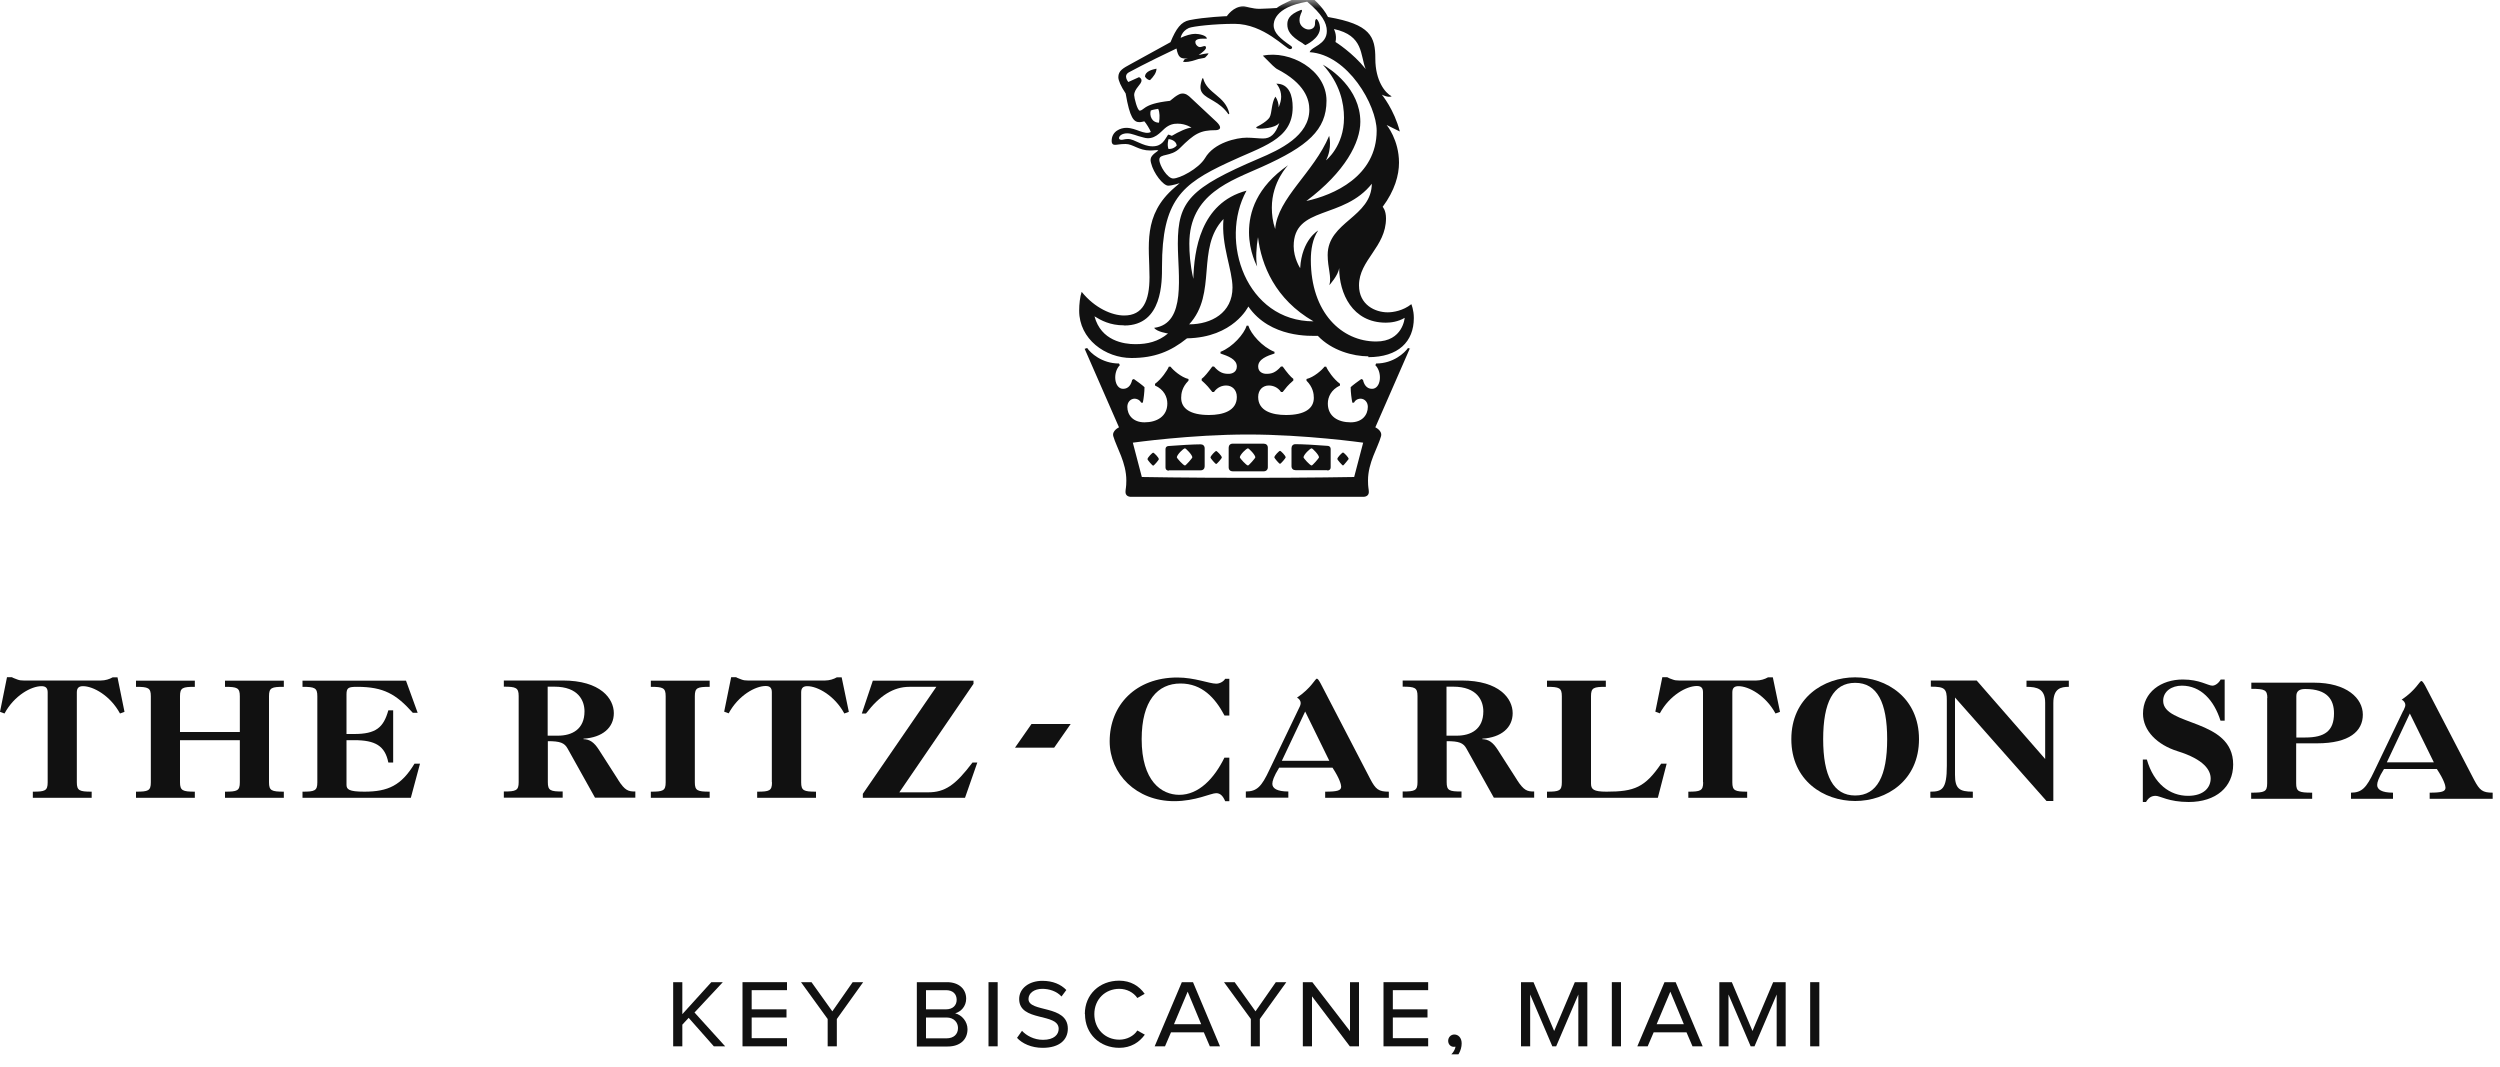 <svg viewBox="0 0 150 64" fill="none" xmlns="http://www.w3.org/2000/svg">
<g clip-path="url(#clip0_20_1948)">
<mask id="mask0_20_1948" style="mask-type:luminance" maskUnits="userSpaceOnUse" x="0" y="0" width="150" height="64">
<path d="M149.55 0H0V63.26H149.55V0Z" fill="white"></path>
</mask>
<g mask="url(#mask0_20_1948)">
<path d="M70.61 27.44C70.61 27.29 71 26.9 71.1 26.9C71.15 26.9 71.54 27.29 71.54 27.44C71.54 27.49 71.15 27.93 71.1 27.93C71 27.93 70.61 27.49 70.61 27.44ZM78.21 27.44C78.21 27.29 78.6 26.9 78.7 26.9C78.75 26.9 79.14 27.29 79.14 27.44C79.14 27.49 78.75 27.93 78.7 27.93C78.6 27.93 78.21 27.49 78.21 27.44ZM74.39 27.44C74.39 27.29 74.78 26.9 74.88 26.9C74.93 26.9 75.32 27.29 75.32 27.44C75.32 27.49 74.93 27.93 74.88 27.93C74.78 27.93 74.39 27.49 74.39 27.44ZM70.13 28.22H72.04C72.19 28.22 72.28 28.12 72.28 27.98V26.9C72.28 26.75 72.18 26.66 72.04 26.66C71.65 26.66 70.72 26.71 70.13 26.76C70.03 26.76 69.93 26.81 69.93 26.96V28.04C69.93 28.19 70.03 28.24 70.13 28.24M68.85 27.55C68.85 27.45 69.14 27.16 69.19 27.16C69.24 27.16 69.53 27.45 69.53 27.55C69.53 27.6 69.24 27.94 69.19 27.94C69.14 27.94 68.85 27.6 68.85 27.55ZM72.63 27.45C72.63 27.35 72.92 27.06 72.97 27.06C73.02 27.06 73.31 27.35 73.31 27.45C73.31 27.5 73.02 27.84 72.97 27.84C72.92 27.84 72.63 27.5 72.63 27.45ZM75.82 28.28C75.97 28.28 76.07 28.18 76.07 28.04V26.86C76.07 26.71 75.97 26.62 75.82 26.62H73.96C73.81 26.62 73.72 26.72 73.72 26.86V28.04C73.72 28.19 73.82 28.28 73.96 28.28H75.82ZM79.64 28.23C79.74 28.23 79.84 28.18 79.84 28.03V26.95C79.84 26.8 79.74 26.75 79.64 26.75C79.05 26.7 78.12 26.65 77.73 26.65C77.58 26.65 77.49 26.75 77.49 26.89V27.97C77.49 28.12 77.59 28.21 77.73 28.21H79.64V28.23ZM80.92 27.54C80.92 27.54 80.62 27.93 80.58 27.93C80.54 27.93 80.24 27.59 80.24 27.54C80.24 27.44 80.53 27.15 80.58 27.15C80.63 27.15 80.92 27.44 80.92 27.54ZM77.14 27.44C77.14 27.49 76.85 27.83 76.8 27.83C76.75 27.83 76.46 27.49 76.46 27.44C76.46 27.34 76.75 27.05 76.8 27.05C76.85 27.05 77.14 27.34 77.14 27.44ZM72.14 4.7H72.19C72.43 5.63 73.51 5.73 73.76 6.81L73.71 6.86C73.17 6.07 72.44 5.98 72.14 5.58C71.99 5.38 71.99 5.14 72.14 4.7ZM73.95 17.25C73.95 18.77 72.68 19.46 71.35 19.46C73.06 17.6 71.74 14.9 73.41 13.14C73.26 14.71 73.95 16.18 73.95 17.26M82.09 21.43C83.9 21.43 84.83 20.5 84.83 19.08C84.83 18.59 84.68 18.25 84.68 18.25C84.19 18.64 83.6 18.74 83.26 18.74C82.52 18.74 81.54 18.3 81.54 17.12C81.54 15.6 83.16 14.82 83.16 13.1C83.16 12.61 82.96 12.41 82.96 12.41C83.69 11.43 83.94 10.5 83.94 9.76C83.94 8.39 83.2 7.5 83.2 7.5L83.99 7.89C83.65 6.57 82.91 5.68 82.91 5.68C82.91 5.68 83.3 5.88 83.5 5.78C83.11 5.58 82.52 4.85 82.52 3.52C82.52 2.19 82.23 1.46 79.68 1.02C79.39 0.43 78.7 -0.21 78.36 -0.4C77.77 -0.11 76.89 0.24 76.6 0.48C76.6 0.48 75.86 0.53 75.57 0.53C75.13 0.53 74.79 0.38 74.59 0.38C74 0.38 73.61 0.97 73.61 0.97C73.61 0.97 72.29 1.02 71.36 1.21C70.87 1.31 70.57 1.7 70.23 2.53L67.83 3.85C67.39 4.09 67.1 4.24 67.1 4.63C67.1 4.83 67.25 5.17 67.54 5.61C67.79 7.08 68.03 7.33 68.37 7.33C68.47 7.33 68.66 7.28 68.66 7.28C68.76 7.38 69 7.77 69.05 7.92C68.66 8.12 68.17 7.67 67.58 7.67C67.24 7.67 66.7 7.87 66.7 8.45C66.7 8.65 66.8 8.69 66.9 8.69C67.05 8.69 67.19 8.64 67.54 8.64C67.98 8.64 68.32 9.03 69.01 9.03C69.26 9.03 69.4 8.98 69.5 9.03C69.16 9.28 68.96 9.42 69.06 9.77C69.21 10.41 69.8 11.14 70.09 11.14C70.33 11.14 70.78 10.99 70.78 10.99L70.49 11.24C68.53 12.91 68.97 14.77 68.97 16.63C68.97 18.05 68.58 18.93 67.45 18.93C66.72 18.93 65.69 18.49 64.9 17.51C64.8 17.8 64.75 18.25 64.75 18.64C64.75 20.35 66.32 21.48 67.89 21.48C69.26 21.48 70.24 21.09 71.22 20.3C74.01 20.25 74.9 18.39 74.9 18.39C76.22 20.3 78.67 20.15 79.07 20.15C79.9 21.03 81.18 21.38 82.11 21.38M82.31 10.99C82.31 13.05 79.66 13.29 79.66 15.3C79.66 16.09 79.91 16.62 79.76 17.11C79.76 17.11 80.3 16.52 80.35 16.08C80.35 17.6 81.14 19.36 83.15 19.36C83.44 19.36 83.88 19.31 84.28 19.07C84.28 19.07 84.18 20.49 82.57 20.49C80.51 20.49 78.65 18.77 78.65 15.59C78.65 15 78.75 14.32 79.09 13.83C79.09 13.83 78.11 14.37 78.01 16.09C78.01 16.09 77.62 15.5 77.62 14.77C77.62 12.32 80.61 13.2 82.33 11M80.03 1.74C81.84 2.13 81.6 3.31 81.94 4.14C81.16 3.16 80.13 2.52 80.13 2.52C80.23 2.08 80.03 1.73 80.03 1.73M69.05 6.63C69.15 6.58 69.49 6.53 69.49 6.53C69.59 6.73 69.59 7.07 69.54 7.36C69.1 7.36 68.95 6.92 69.05 6.62M70.08 8.09C69.88 8.38 69.74 8.78 69.15 8.78C68.56 8.78 68.07 8.34 67.68 8.34C67.48 8.34 67.39 8.39 67.29 8.39C67.19 8.39 67.14 8.34 67.14 8.29C67.14 8.14 67.34 8 67.63 8C67.92 8 68.17 8.15 68.61 8.25C69.25 8.45 69.64 7.91 69.88 7.71C70.17 7.46 70.42 7.42 70.66 7.42C71.15 7.42 71.49 7.66 71.49 7.66C71.25 7.66 70.71 7.91 70.31 8.15C70.16 8.1 70.11 8.05 70.06 8.1M70.6 8.74C70.4 8.94 70.21 8.94 70.11 8.94C70.01 8.69 70.11 8.35 70.11 8.35C70.31 8.35 70.6 8.5 70.6 8.74ZM67.46 19.53C69.76 19.53 69.72 16.88 69.72 16C69.72 12.03 70.9 11.05 73.64 9.77C75.7 8.79 77.56 8.4 77.56 6.44C77.56 5.75 77.36 5.02 76.58 5.02C76.58 5.02 76.87 5.31 76.87 5.8C76.87 6 76.82 6.19 76.72 6.44C76.72 6.24 76.67 6 76.52 5.8C76.28 6.19 76.32 6.78 76.18 7.03C76.18 7.03 76.08 7.27 75.39 7.62C75.39 7.62 75.29 7.72 75.63 7.72C75.63 7.72 76.46 7.72 76.76 7.38C76.52 8.07 76.22 8.31 75.78 8.31C75.54 8.31 75.14 8.26 74.8 8.26C74.21 8.26 72.84 8.55 72.3 9.49C71.91 10.13 70.78 10.71 70.39 10.71C70.05 10.71 69.56 9.93 69.56 9.58C69.56 9.19 70.25 9.43 70.79 8.89C71.67 8.01 72.02 7.81 72.95 7.81C72.95 7.81 73.49 7.81 73 7.32L71.48 5.9C71.28 5.7 71.14 5.61 70.94 5.61C70.84 5.61 70.65 5.66 70.2 6.05C69.32 6.15 68.97 6.29 68.73 6.44C68.58 6.54 68.48 6.64 68.39 6.64C68.24 6.64 68.05 5.86 68.05 5.71C68.05 5.32 68.49 5.07 68.49 4.83C68.49 4.68 68.34 4.63 68.34 4.63L67.7 4.92C67.7 4.92 67.36 4.53 67.75 4.33C67.75 4.33 68.73 3.79 70.59 2.91C70.69 3.45 70.84 3.55 71.28 3.5L71.08 3.55L70.98 3.7C71.13 3.75 71.42 3.7 71.72 3.6C71.96 3.5 72.26 3.5 72.31 3.45C72.36 3.4 72.51 3.25 72.51 3.2C72.41 3.2 72.12 3.25 71.92 3.3C72.21 3.1 72.36 2.96 72.36 2.86C72.36 2.81 72.31 2.76 72.31 2.76C72.16 2.76 72.07 2.86 71.92 2.81C71.82 2.76 71.72 2.66 71.72 2.52C71.72 2.42 71.82 2.32 72.16 2.32H72.41C72.41 2.12 71.92 2.03 71.72 2.03C71.47 2.03 71.13 2.13 70.84 2.27C70.84 2.27 70.89 1.88 71.33 1.68C71.57 1.58 72.85 1.43 74.07 1.43C75.84 1.43 77.16 2.95 77.4 2.95C77.5 2.95 77.6 2.85 77.45 2.75C76.81 2.31 76.42 1.97 76.42 1.52C76.42 1.37 76.42 0.44 78.43 0.1C79.31 0.84 79.61 1.37 79.61 1.86C79.61 2.69 78.68 2.79 78.58 3.13C80.88 3.28 82.6 6.32 82.6 7.84C82.6 10.59 80 11.71 78.38 12.06C80.73 10.3 81.62 8.53 81.62 7.31C81.62 5.3 79.81 4.12 79.37 3.88C80.4 5.01 80.64 6.18 80.64 7.07C80.64 8.78 79.56 9.62 79.56 9.62C79.76 9.23 79.8 8.88 79.8 8.59C79.8 8.35 79.75 8.15 79.75 8.15C78.82 10.36 76.66 11.88 76.51 13.74C76.36 13.3 76.31 12.86 76.31 12.46C76.31 10.89 77.29 9.91 77.29 9.91C75.38 11.23 74.94 12.75 74.94 13.93C74.94 15.11 75.43 15.99 75.43 15.99C75.33 15.55 75.38 14.81 75.48 14.23C75.68 15.9 76.51 17.96 78.81 19.28C74.79 19.28 73.12 14.48 74.79 11.44C72 12.18 71.65 15.07 71.6 16.73C71.4 15.85 71.36 15.16 71.36 14.62C71.36 11.63 73.86 10.85 75.72 10.01C78.46 8.78 79.59 7.8 79.59 6.04C79.59 4.18 77.38 3 75.77 3.34L76.36 3.93C76.46 4.03 76.6 4.13 76.6 4.13C78.32 5.01 78.56 5.99 78.56 6.58C78.56 8.15 76.8 8.98 75.52 9.52C71.4 11.28 70.67 12.07 70.67 14.62C70.67 16.48 71.21 19.42 69.25 19.67C69.4 19.91 70.08 20.01 70.08 20.01C69.49 20.5 68.85 20.65 68.12 20.65C67.43 20.65 66.06 20.45 65.67 18.98C66.06 19.22 66.6 19.52 67.43 19.52M78.17 2.61L78.32 2.71C78.32 2.71 79.2 2.32 79.2 1.68C79.2 1.68 79.2 1.34 79 1.14C78.9 1.14 78.9 1.34 78.9 1.43C78.9 1.63 78.75 1.77 78.51 1.77C78.31 1.77 77.97 1.57 77.97 1.23C77.97 0.89 78.12 0.74 78.12 0.64C78.12 0.64 78.12 0.59 78.07 0.59C77.29 0.88 77.24 1.23 77.24 1.47C77.24 1.81 77.39 2.16 78.17 2.6M68.71 4.61C68.76 4.71 68.91 4.81 69 4.81C69.2 4.61 69.39 4.37 69.39 4.12C69.15 4.17 68.7 4.27 68.7 4.61M84.63 20.93L84.48 20.88C84.28 21.17 83.6 21.81 82.57 21.81L82.52 21.91C82.96 22.35 82.86 23.33 82.32 23.33C81.98 23.33 81.83 23.04 81.78 22.79L81.68 22.74C81.53 22.84 81.14 23.13 81.04 23.23C81.04 23.52 81.09 23.92 81.14 24.16H81.24C81.34 23.96 81.53 23.92 81.63 23.92C81.87 23.92 82.07 24.12 82.07 24.41C82.07 24.9 81.73 25.34 81.04 25.34C80.3 25.34 79.67 25 79.67 24.21C79.67 23.82 79.87 23.38 80.4 23.13V23.03C80.01 22.74 79.67 22.24 79.57 22H79.47C79.32 22.2 78.83 22.64 78.39 22.74V22.84C78.78 23.23 78.83 23.63 78.83 23.87C78.83 24.51 78.29 24.9 77.16 24.9C76.33 24.9 75.49 24.66 75.49 23.82C75.49 23.38 75.78 23.13 76.13 23.13C76.37 23.13 76.67 23.23 76.86 23.52H76.96C77.16 23.27 77.25 23.13 77.6 22.83V22.73C77.45 22.63 77.21 22.34 76.96 21.99H76.86C76.52 22.38 76.27 22.43 75.98 22.43C75.78 22.43 75.49 22.33 75.49 21.99C75.49 21.55 76.03 21.35 76.47 21.21V21.11C75.73 20.82 75.05 20.03 74.9 19.54H74.8C74.65 20.03 73.97 20.82 73.23 21.11V21.21C73.67 21.36 74.21 21.55 74.21 21.99C74.21 22.33 73.92 22.43 73.72 22.43C73.43 22.43 73.18 22.38 72.84 21.99H72.74C72.49 22.33 72.25 22.63 72.1 22.73V22.83C72.44 23.13 72.54 23.27 72.74 23.52H72.84C73.04 23.23 73.33 23.13 73.57 23.13C73.91 23.13 74.21 23.37 74.21 23.82C74.21 24.65 73.38 24.9 72.54 24.9C71.41 24.9 70.87 24.51 70.87 23.87C70.87 23.62 70.92 23.23 71.31 22.84V22.74C70.87 22.64 70.38 22.2 70.23 22H70.13C70.03 22.24 69.69 22.74 69.3 23.03V23.13C69.84 23.37 70.04 23.82 70.04 24.21C70.04 24.99 69.4 25.34 68.67 25.34C67.98 25.34 67.64 24.9 67.64 24.41C67.64 24.12 67.84 23.92 68.08 23.92C68.18 23.92 68.37 23.97 68.47 24.16H68.57C68.62 23.92 68.67 23.52 68.67 23.23C68.57 23.13 68.18 22.84 68.03 22.74L67.93 22.79C67.88 23.04 67.73 23.33 67.39 23.33C66.85 23.33 66.75 22.35 67.19 21.91L67.14 21.81C66.11 21.81 65.42 21.17 65.23 20.88L65.08 20.93L67.14 25.64C67.14 25.64 66.7 25.84 66.8 26.18C67 26.87 67.58 27.75 67.58 28.83C67.58 29.27 67.53 29.32 67.53 29.52C67.53 29.72 67.68 29.81 67.87 29.81H81.79C81.99 29.81 82.13 29.71 82.13 29.52C82.13 29.33 82.08 29.28 82.08 28.83C82.08 27.75 82.67 26.87 82.86 26.18C82.96 25.84 82.52 25.64 82.52 25.64L84.58 20.93H84.63ZM74.88 28.67C71.06 28.67 68.51 28.62 68.51 28.62L67.97 26.56C67.97 26.56 71.45 26.07 74.88 26.07C78.31 26.07 81.79 26.56 81.79 26.56L81.25 28.62C81.25 28.62 78.7 28.67 74.88 28.67Z" fill="#111111"></path>
</g>
<path d="M122.71 45.54L118.6 40.83H115.85V41.2C116.68 41.2 116.81 41.31 116.81 42.02V45.95C116.81 47.36 116.52 47.5 115.82 47.5V47.87H118.37V47.5C117.56 47.5 117.3 47.32 117.3 46.49V41.85L122.79 48.06H123.2V42.18C123.2 41.3 123.66 41.21 124.13 41.21V40.84H121.59V41.21C122.23 41.21 122.71 41.33 122.71 42.17V45.55V45.54Z" fill="#111111"></path>
<path d="M111.31 40.64C109.42 40.64 107.48 41.87 107.48 44.35C107.48 46.83 109.42 48.06 111.31 48.06C113.2 48.06 115.14 46.83 115.14 44.35C115.14 41.87 113.2 40.64 111.31 40.64ZM111.31 47.73C110 47.73 109.39 46.55 109.39 44.35C109.39 42.15 109.99 40.97 111.31 40.97C112.63 40.97 113.23 42.15 113.23 44.35C113.23 46.55 112.63 47.73 111.31 47.73Z" fill="#111111"></path>
<path d="M102.19 46.94C102.19 47.45 102.02 47.5 101.3 47.5V47.87H104.83V47.5C104.1 47.5 103.94 47.44 103.94 46.94V41.54C103.94 41.28 104.06 41.17 104.31 41.17C104.91 41.17 105.94 41.72 106.53 42.81L106.8 42.71L106.37 40.64H106.08C105.89 40.75 105.63 40.83 105.38 40.83H100.73C100.61 40.83 100.48 40.82 100.36 40.77C100.24 40.73 100.13 40.69 100.03 40.63H99.74L99.32 42.7L99.59 42.8C100.18 41.71 101.2 41.16 101.81 41.16C102.06 41.16 102.18 41.27 102.18 41.53V46.93L102.19 46.94Z" fill="#111111"></path>
<path d="M93.71 46.94C93.71 47.45 93.55 47.5 92.82 47.5V47.87H99.47L100 45.82H99.67C98.7 47.24 98.07 47.5 96.39 47.5C95.61 47.5 95.46 47.36 95.46 47.01V41.77C95.46 41.26 95.62 41.21 96.35 41.21V40.84H92.82V41.21C93.55 41.21 93.71 41.27 93.71 41.77V46.94Z" fill="#111111"></path>
<path d="M91.02 46.79L89.86 44.98C89.57 44.53 89.31 44.36 88.94 44.35V44.32C90.08 44.25 90.76 43.66 90.76 42.79C90.76 41.92 89.97 40.83 87.69 40.83H84.16V41.2C84.89 41.2 85.05 41.26 85.05 41.76V46.93C85.05 47.44 84.89 47.49 84.16 47.49V47.86H87.69V47.49C86.96 47.49 86.8 47.44 86.8 46.93V44.47C87.54 44.47 87.8 44.57 87.99 44.92L89.63 47.86H92.05V47.49C91.64 47.49 91.44 47.45 91.01 46.78M87.41 44.14H86.79V41.2H87.19C88.64 41.2 89 42.05 89 42.68C89 43.76 88.25 44.14 87.41 44.14Z" fill="#111111"></path>
<path d="M82.21 46.73L79.24 41.01C79.12 40.79 79.06 40.72 79.01 40.72C78.91 40.72 78.68 41.28 77.82 41.86C77.94 41.91 78.04 42.05 78.04 42.17C78.04 42.25 78.03 42.32 77.93 42.51L76.15 46.22C75.7 47.18 75.42 47.49 74.75 47.49V47.86H77.3V47.49C76.62 47.49 76.34 47.3 76.34 47.03C76.34 46.87 76.42 46.59 76.75 46.06H79.95C80.39 46.73 80.47 47.09 80.47 47.2C80.47 47.43 80.25 47.5 79.51 47.5V47.87H83.33V47.5C82.71 47.5 82.54 47.36 82.21 46.73ZM76.91 45.65L78.31 42.69L79.76 45.65H76.91Z" fill="#111111"></path>
<path d="M73.47 45.45C72.85 46.72 71.92 47.69 70.76 47.69C69.69 47.69 68.5 46.87 68.5 44.35C68.5 42.04 69.46 41.01 70.83 41.01C72.12 41.01 72.91 41.87 73.47 42.93H73.76V40.73H73.51C73.4 40.91 73.17 41.02 72.97 41.02C72.56 41.02 71.68 40.65 70.64 40.65C68.14 40.65 66.58 42.31 66.58 44.48C66.58 46.44 68.18 48.07 70.45 48.07C71.74 48.07 72.65 47.59 72.97 47.59C73.22 47.59 73.38 47.76 73.51 48.07H73.76V45.46H73.47V45.45Z" fill="#111111"></path>
<path d="M51.77 47.87H57.9L58.64 45.75H58.35C57.32 47.12 56.69 47.54 55.68 47.54H53.96L58.41 41.03V40.84H52.37L51.71 42.81H51.96C52.77 41.74 53.61 41.21 54.56 41.21H56.18L51.77 47.63V47.88V47.87Z" fill="#111111"></path>
<path d="M46.32 46.94C46.32 47.45 46.16 47.5 45.43 47.5V47.87H48.96V47.5C48.23 47.5 48.07 47.44 48.07 46.94V41.54C48.07 41.28 48.19 41.17 48.44 41.17C49.04 41.17 50.07 41.72 50.66 42.81L50.93 42.71L50.5 40.64H50.21C50.02 40.75 49.76 40.83 49.51 40.83H44.86C44.74 40.83 44.61 40.82 44.49 40.77C44.37 40.72 44.26 40.69 44.16 40.63H43.87L43.45 42.7L43.72 42.8C44.31 41.71 45.33 41.16 45.94 41.16C46.19 41.16 46.31 41.27 46.31 41.53V46.93L46.32 46.94Z" fill="#111111"></path>
<path d="M39.94 46.94C39.94 47.45 39.78 47.5 39.05 47.5V47.87H42.58V47.5C41.85 47.5 41.69 47.44 41.69 46.94V41.77C41.69 41.26 41.85 41.21 42.58 41.21V40.84H39.05V41.21C39.78 41.21 39.94 41.27 39.94 41.77V46.94Z" fill="#111111"></path>
<path d="M37.09 46.79L35.93 44.98C35.64 44.53 35.38 44.36 35.01 44.35V44.32C36.15 44.25 36.83 43.66 36.83 42.79C36.83 41.92 36.04 40.83 33.76 40.83H30.23V41.2C30.95 41.2 31.12 41.26 31.12 41.76V46.93C31.12 47.44 30.95 47.49 30.23 47.49V47.86H33.76V47.49C33.03 47.49 32.87 47.44 32.87 46.93V44.47C33.61 44.47 33.87 44.57 34.06 44.92L35.7 47.86H38.12V47.49C37.71 47.49 37.5 47.45 37.08 46.78M33.48 44.14H32.86V41.2H33.26C34.71 41.2 35.07 42.05 35.07 42.68C35.07 43.76 34.32 44.14 33.48 44.14Z" fill="#111111"></path>
<path d="M19.04 46.94C19.04 47.45 18.88 47.5 18.15 47.5V47.87H24.65L25.2 45.82H24.87C24.08 47.13 23.28 47.5 21.86 47.5C20.92 47.5 20.79 47.36 20.79 47.08V44.41H21.25C22.52 44.41 23.1 44.75 23.3 45.75H23.59V42.62H23.3C23.01 43.66 22.55 44.04 21.25 44.04H20.79V41.66C20.79 41.26 20.91 41.21 21.43 41.21C23.02 41.21 23.77 41.65 24.77 42.77H25.06L24.36 40.84H18.15V41.21C18.88 41.21 19.04 41.27 19.04 41.77V46.94Z" fill="#111111"></path>
<path d="M14.39 46.94C14.39 47.45 14.23 47.5 13.5 47.5V47.87H17.03V47.5C16.3 47.5 16.14 47.44 16.14 46.94V41.77C16.14 41.26 16.3 41.21 17.03 41.21V40.84H13.5V41.21C14.23 41.21 14.39 41.27 14.39 41.77V43.92H10.8V41.77C10.8 41.26 10.96 41.21 11.69 41.21V40.84H8.16V41.21C8.89 41.21 9.05 41.27 9.05 41.77V46.94C9.05 47.45 8.89 47.5 8.16 47.5V47.87H11.69V47.5C10.97 47.5 10.8 47.44 10.8 46.94V44.41H14.39V46.94Z" fill="#111111"></path>
<path d="M2.86 46.94C2.86 47.45 2.7 47.5 1.97 47.5V47.87H5.5V47.5C4.77 47.5 4.61 47.44 4.61 46.94V41.54C4.61 41.28 4.73 41.17 4.98 41.17C5.58 41.17 6.61 41.72 7.2 42.81L7.47 42.71L7.05 40.64H6.76C6.57 40.75 6.31 40.83 6.06 40.83H1.41C1.29 40.83 1.16 40.82 1.04 40.77C0.92 40.72 0.81 40.69 0.71 40.63H0.42L0 42.71L0.27 42.81C0.86 41.72 1.88 41.17 2.49 41.17C2.74 41.17 2.86 41.28 2.86 41.54V46.94Z" fill="#111111"></path>
<path d="M60.9 44.86H63.25L64.24 43.44H61.89L60.9 44.86Z" fill="#111111"></path>
<path d="M133.23 43.24C132.84 42.01 132.05 41.14 130.91 41.14C130.31 41.14 129.79 41.47 129.79 42.05C129.79 43.58 133.99 43.09 133.99 45.87C133.99 47.22 132.96 48.12 131.32 48.12C130.13 48.12 129.6 47.75 129.34 47.75C129.08 47.75 128.91 47.87 128.76 48.12H128.57V45.57H128.81C129.23 47.03 130.19 47.75 131.28 47.75C132.24 47.75 132.64 47.24 132.64 46.71C132.64 46.22 132.26 45.57 130.65 45.07C129.44 44.69 128.58 43.85 128.58 42.82C128.58 41.52 129.68 40.77 130.97 40.77C131.97 40.77 132.49 41.14 132.74 41.14C132.92 41.14 133.13 40.98 133.24 40.77H133.48V43.24H133.24H133.23Z" fill="#111111"></path>
<path d="M136.04 41.89C136.04 41.39 135.88 41.33 135.08 41.33V40.96H138.83C140.81 40.96 141.77 41.9 141.77 42.88C141.77 43.86 140.98 44.6 139.02 44.6H137.77V47C137.77 47.5 137.93 47.56 138.73 47.56V47.93H135.07V47.56C135.87 47.56 136.03 47.51 136.03 47V41.88L136.04 41.89ZM137.78 44.25H138.32C139.48 44.25 140.04 43.86 140.04 42.8C140.04 41.99 139.65 41.34 138.31 41.34C137.92 41.34 137.78 41.5 137.78 41.77V44.25Z" fill="#111111"></path>
<path d="M144.21 42.63C144.3 42.44 144.32 42.37 144.32 42.29C144.32 42.17 144.22 42.03 144.1 41.98C144.95 41.41 145.18 40.86 145.28 40.86C145.33 40.86 145.39 40.93 145.51 41.14L148.45 46.8C148.78 47.42 148.95 47.56 149.56 47.56V47.93H145.78V47.56C146.51 47.56 146.73 47.49 146.73 47.26C146.73 47.15 146.65 46.8 146.21 46.14H143.04C142.71 46.67 142.63 46.94 142.63 47.1C142.63 47.37 142.9 47.56 143.58 47.56V47.93H141.06V47.56C141.72 47.56 141.99 47.25 142.44 46.3L144.2 42.63H144.21ZM144.59 42.81L143.21 45.74H146.03L144.59 42.81Z" fill="#111111"></path>
<path d="M42.83 62.78L41.32 61.07L40.94 61.48V62.78H40.39V58.93H40.94V60.85L42.68 58.93H43.37L41.67 60.75L43.51 62.78H42.83Z" fill="#111111"></path>
<path d="M44.55 62.78V58.93H47.22V59.41H45.1V60.56H47.19V61.05H45.1V62.29H47.22V62.78H44.55Z" fill="#111111"></path>
<path d="M49.66 62.78V61.14L48.06 58.93H48.69L49.94 60.68L51.16 58.93H51.79L50.21 61.14V62.78H49.66Z" fill="#111111"></path>
<path d="M55.01 62.78V58.93H56.82C57.53 58.93 57.97 59.34 57.97 59.92C57.97 60.38 57.66 60.7 57.31 60.8C57.72 60.9 58.05 61.3 58.05 61.75C58.05 62.37 57.61 62.79 56.86 62.79H55.01V62.78ZM57.4 59.99C57.4 59.64 57.17 59.41 56.76 59.41H55.56V60.56H56.76C57.18 60.56 57.4 60.31 57.4 59.99ZM57.48 61.68C57.48 61.35 57.24 61.05 56.79 61.05H55.56V62.3H56.79C57.22 62.3 57.48 62.06 57.48 61.68Z" fill="#111111"></path>
<path d="M59.86 58.93H59.31V62.78H59.86V58.93Z" fill="#111111"></path>
<path d="M61.03 62.26L61.32 61.85C61.58 62.13 62.03 62.39 62.58 62.39C63.25 62.39 63.52 62.07 63.52 61.73C63.52 60.75 61.15 61.33 61.15 59.94C61.15 59.3 61.75 58.85 62.54 58.85C63.17 58.85 63.65 59.06 63.98 59.4L63.69 59.79C63.4 59.47 62.95 59.33 62.54 59.33C62.06 59.33 61.71 59.58 61.71 59.94C61.71 60.77 64.07 60.26 64.07 61.72C64.07 62.37 63.59 62.87 62.56 62.87C61.88 62.87 61.33 62.61 61.02 62.27" fill="#111111"></path>
<path d="M65.09 60.84C65.09 59.66 65.98 58.84 67.15 58.84C67.84 58.84 68.35 59.16 68.68 59.63L68.24 59.88C68.01 59.54 67.6 59.33 67.16 59.33C66.31 59.33 65.66 59.96 65.66 60.85C65.66 61.74 66.31 62.38 67.16 62.38C67.61 62.38 68.03 62.16 68.24 61.83L68.69 62.08C68.35 62.55 67.84 62.87 67.16 62.87C65.99 62.87 65.1 62.04 65.1 60.85" fill="#111111"></path>
<path d="M71.58 58.93L73.2 62.78H72.59L72.23 61.94H70.26L69.9 62.78H69.28L70.91 58.93H71.56H71.58ZM71.26 59.5L70.44 61.45H72.07L71.26 59.5Z" fill="#111111"></path>
<path d="M75.05 62.78V61.14L73.44 58.93H74.08L75.33 60.68L76.55 58.93H77.18L75.59 61.14V62.78H75.05Z" fill="#111111"></path>
<path d="M80.99 62.78L78.72 59.78V62.78H78.17V58.93H78.74L81 61.87V58.93H81.54V62.78H80.99Z" fill="#111111"></path>
<path d="M83.01 62.78V58.93H85.69V59.41H83.57V60.56H85.65V61.05H83.57V62.29H85.69V62.78H83.01Z" fill="#111111"></path>
<path d="M87.14 63.67L86.87 63.45C87.09 63.3 87.3 63.03 87.33 62.8C87.32 62.8 87.27 62.81 87.23 62.81C87.04 62.81 86.89 62.66 86.89 62.45C86.89 62.24 87.05 62.07 87.26 62.07C87.5 62.07 87.7 62.27 87.7 62.6C87.7 63.03 87.46 63.43 87.13 63.66" fill="#111111"></path>
<path d="M94.7 62.78V59.67L93.37 62.78H93.14L91.81 59.67V62.78H91.26V58.93H92.01L93.25 61.86L94.49 58.93H95.24V62.78H94.7Z" fill="#111111"></path>
<path d="M97.26 58.93H96.71V62.78H97.26V58.93Z" fill="#111111"></path>
<path d="M100.54 58.93L102.16 62.78H101.55L101.19 61.94H99.22L98.86 62.78H98.24L99.87 58.93H100.52H100.54ZM100.22 59.5L99.4 61.45H101.03L100.22 59.5Z" fill="#111111"></path>
<path d="M106.6 62.78V59.67L105.27 62.78H105.04L103.71 59.67V62.78H103.16V58.93H103.91L105.15 61.86L106.39 58.93H107.14V62.78H106.6Z" fill="#111111"></path>
<path d="M109.16 58.93H108.61V62.78H109.16V58.93Z" fill="#111111"></path>
</g>
<defs>
<clipPath id="clip0_20_1948">
<rect width="149.56" height="63.26" fill="white"></rect>
</clipPath>
</defs>
</svg>
